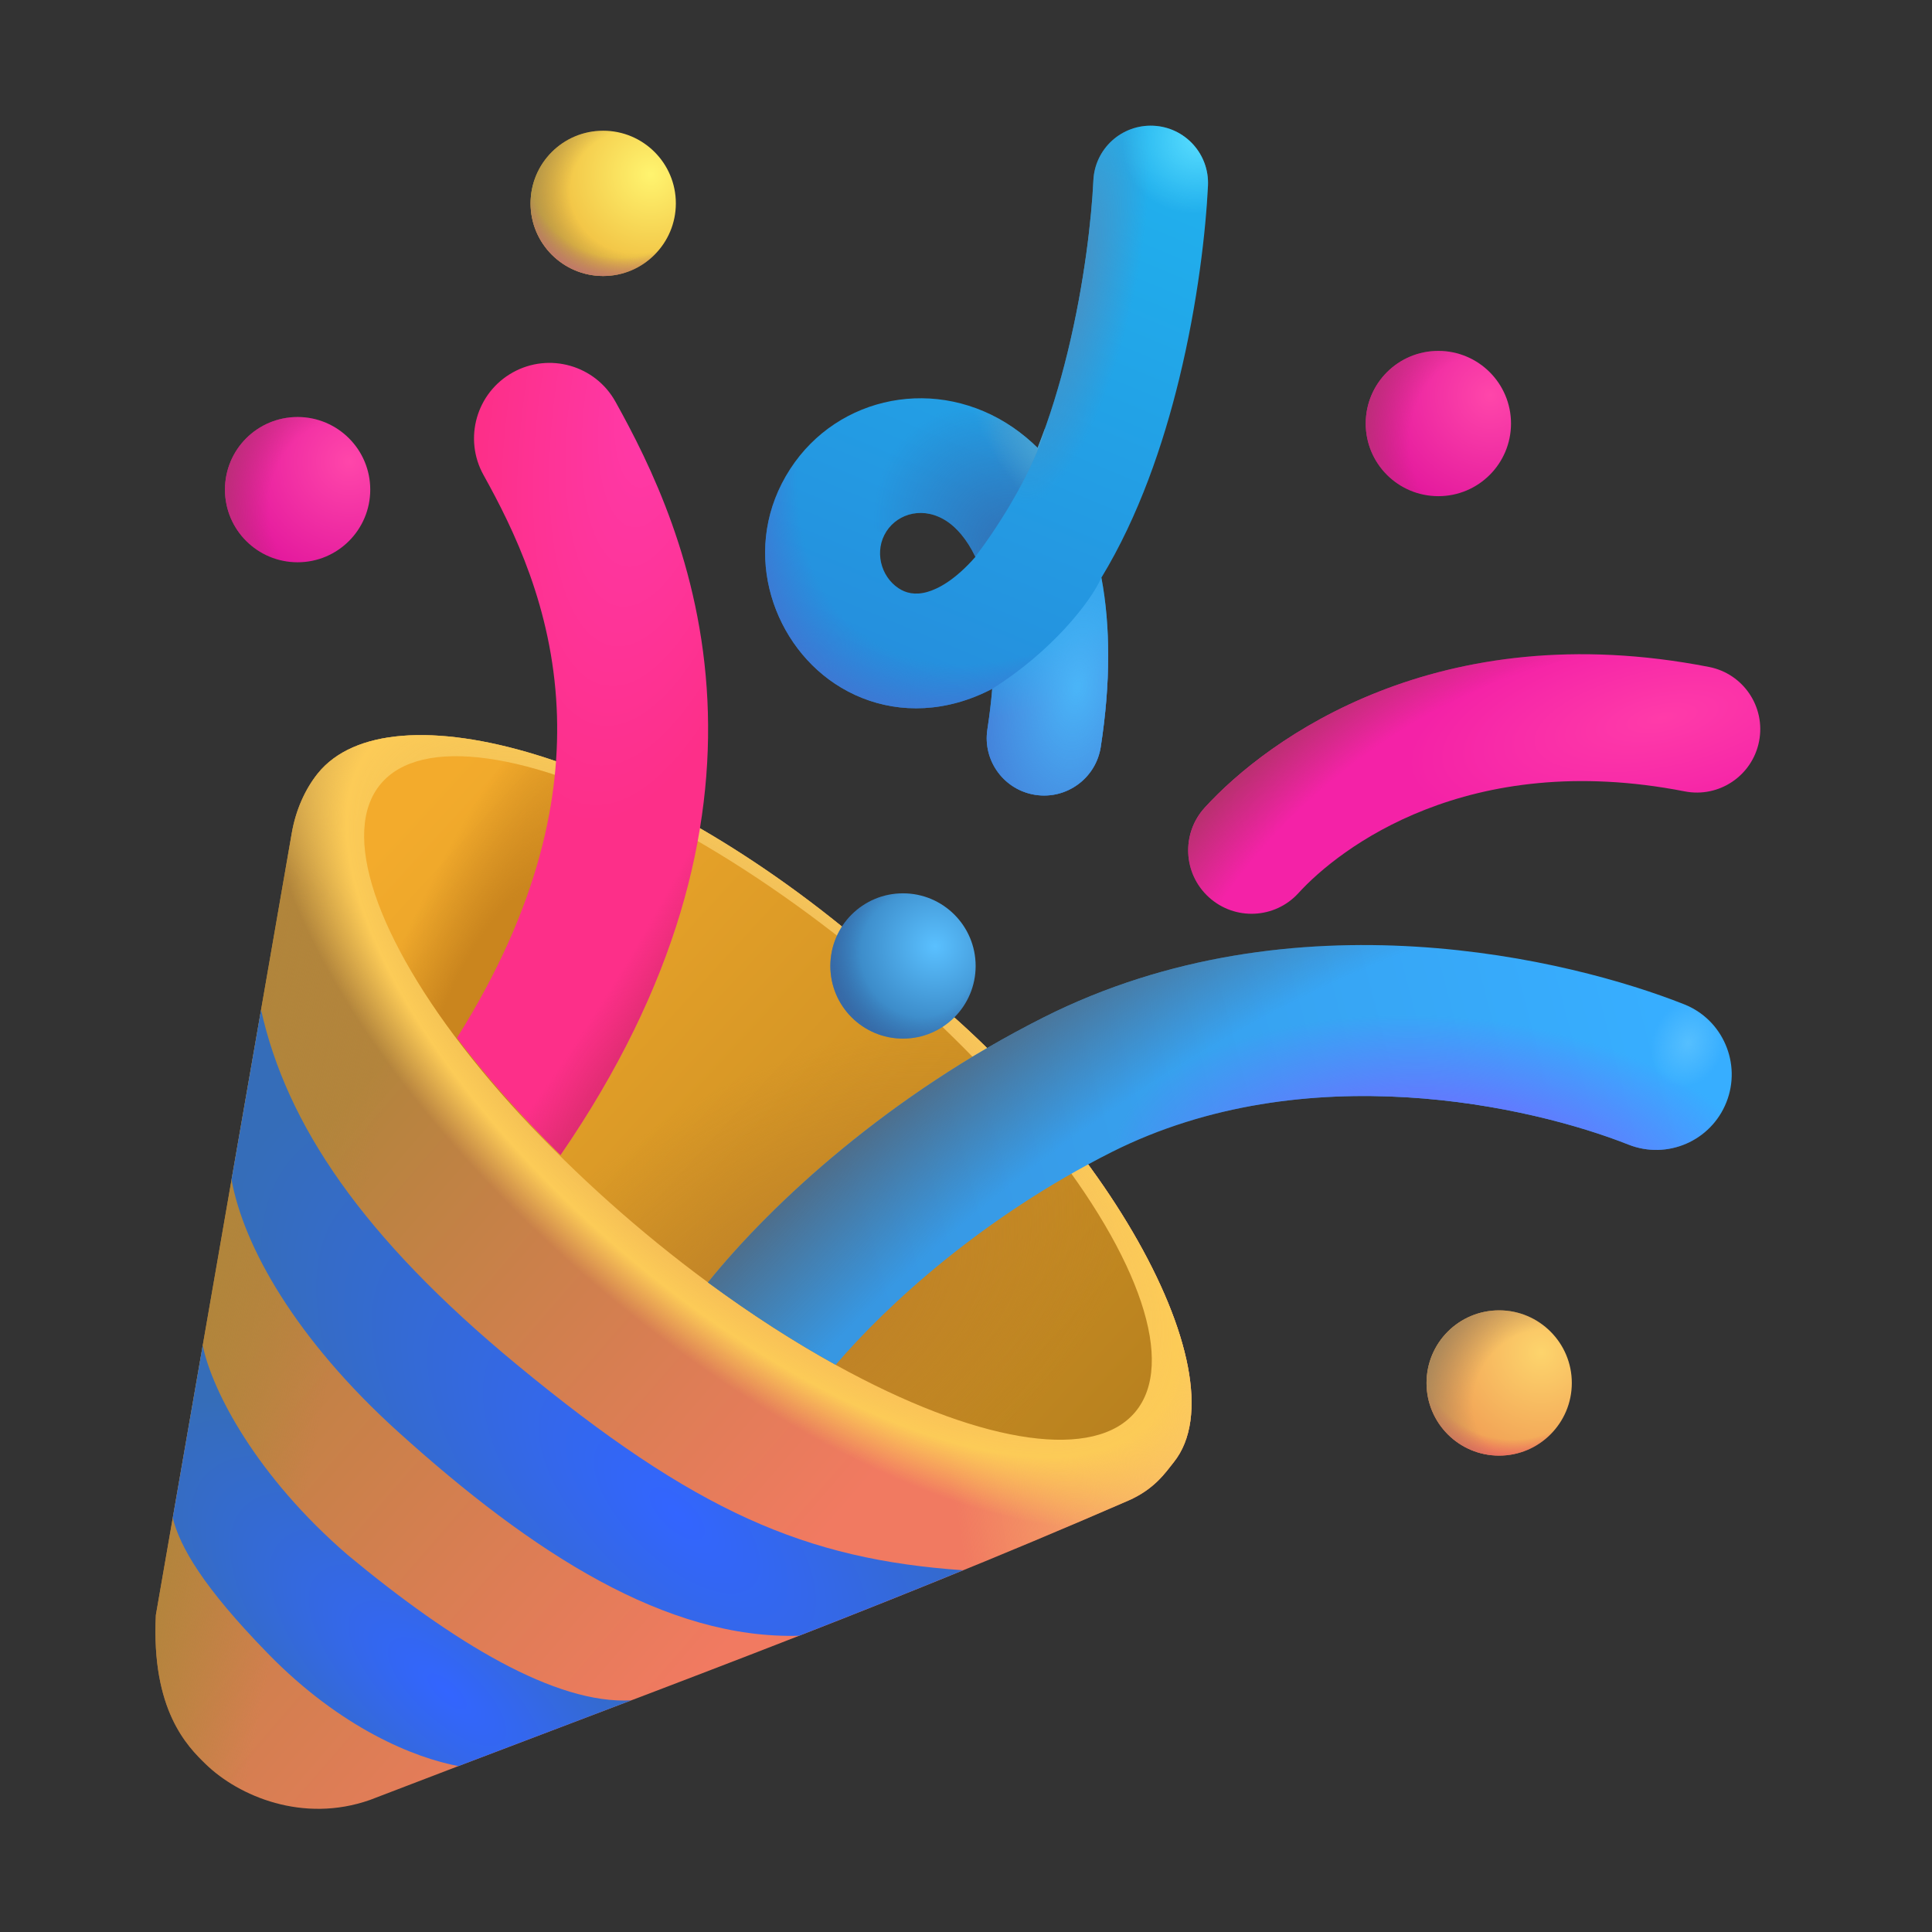 <?xml version="1.0" encoding="UTF-8"?> <svg xmlns="http://www.w3.org/2000/svg" width="264" height="264" viewBox="0 0 264 264" fill="none"><rect x="0" y="0" width="264" height="264" fill="#333333" stroke="none"/><path d="M154.168 205.058C157.792 203.478 159.299 201.165 160.388 199.805C170.167 187.59 149.302 151.336 119.514 130.358C87.943 102.867 53.181 93.5 43.402 105.714C41.724 107.81 40.409 110.666 39.861 113.889L21.298 220.687C20.654 233.707 25.63 238.654 28.12 241.071C32.633 245.451 41.408 249.176 50.56 245.953C85.88 232.353 118.969 220.403 154.168 205.058Z" fill="url(#paint0_linear_253_588)"></path><path d="M154.168 205.058C157.792 203.478 159.299 201.165 160.388 199.805C170.167 187.59 149.302 151.336 119.514 130.358C87.943 102.867 53.181 93.5 43.402 105.714C41.724 107.81 40.409 110.666 39.861 113.889L21.298 220.687C20.654 233.707 25.63 238.654 28.12 241.071C32.633 245.451 41.408 249.176 50.56 245.953C85.88 232.353 118.969 220.403 154.168 205.058Z" fill="url(#paint1_linear_253_588)"></path><path d="M154.168 205.058C157.792 203.478 159.299 201.165 160.388 199.805C170.167 187.59 149.302 151.336 119.514 130.358C87.943 102.867 53.181 93.5 43.402 105.714C41.724 107.81 40.409 110.666 39.861 113.889L21.298 220.687C20.654 233.707 25.63 238.654 28.12 241.071C32.633 245.451 41.408 249.176 50.56 245.953C85.88 232.353 118.969 220.403 154.168 205.058Z" fill="url(#paint2_linear_253_588)"></path><path d="M154.168 205.058C157.792 203.478 159.299 201.165 160.388 199.805C170.167 187.59 149.302 151.336 119.514 130.358C87.943 102.867 53.181 93.5 43.402 105.714C41.724 107.81 40.409 110.666 39.861 113.889L21.298 220.687C20.654 233.707 25.63 238.654 28.12 241.071C32.633 245.451 41.408 249.176 50.56 245.953C85.88 232.353 118.969 220.403 154.168 205.058Z" fill="url(#paint3_linear_253_588)"></path><path d="M154.168 205.058C157.792 203.478 159.299 201.165 160.388 199.805C170.167 187.59 149.302 151.336 119.514 130.358C87.943 102.867 53.181 93.5 43.402 105.714C41.724 107.81 40.409 110.666 39.861 113.889L21.298 220.687C20.654 233.707 25.63 238.654 28.12 241.071C32.633 245.451 41.408 249.176 50.56 245.953C85.88 232.353 118.969 220.403 154.168 205.058Z" fill="url(#paint4_radial_253_588)"></path><ellipse cx="103.574" cy="150.034" rx="67.074" ry="24.052" transform="rotate(39.746 103.574 150.034)" fill="url(#paint5_linear_253_588)"></ellipse><ellipse cx="103.574" cy="150.034" rx="67.074" ry="24.052" transform="rotate(39.746 103.574 150.034)" fill="url(#paint6_radial_253_588)"></ellipse><ellipse cx="103.574" cy="150.034" rx="67.074" ry="24.052" transform="rotate(39.746 103.574 150.034)" fill="url(#paint7_radial_253_588)"></ellipse><circle cx="123.392" cy="131.995" r="9.926" fill="url(#paint8_radial_253_588)"></circle><circle cx="123.392" cy="131.995" r="9.926" fill="url(#paint9_radial_253_588)"></circle><circle cx="204.856" cy="188.978" r="9.926" fill="url(#paint10_radial_253_588)"></circle><circle cx="204.856" cy="188.978" r="9.926" fill="url(#paint11_radial_253_588)"></circle><circle cx="204.856" cy="188.978" r="9.926" fill="url(#paint12_radial_253_588)"></circle><circle cx="196.547" cy="57.874" r="9.926" fill="url(#paint13_radial_253_588)"></circle><circle cx="196.547" cy="57.874" r="9.926" fill="url(#paint14_radial_253_588)"></circle><circle cx="82.426" cy="27.788" r="9.926" fill="url(#paint15_radial_253_588)"></circle><circle cx="82.426" cy="27.788" r="9.926" fill="url(#paint16_radial_253_588)"></circle><circle cx="82.426" cy="27.788" r="9.926" fill="url(#paint17_radial_253_588)"></circle><circle cx="40.667" cy="66.908" r="9.926" fill="url(#paint18_radial_253_588)"></circle><circle cx="40.667" cy="66.908" r="9.926" fill="url(#paint19_radial_253_588)"></circle><path fill-rule="evenodd" clip-rule="evenodd" d="M157.601 17.182C161.925 17.384 165.266 21.053 165.064 25.377C164.785 31.33 163.702 41.247 161.116 51.84C158.954 60.694 155.626 70.515 150.502 78.935C151.741 85.503 151.774 93.254 150.414 102.067C149.754 106.345 145.751 109.278 141.473 108.618C137.195 107.957 134.262 103.954 134.923 99.676C135.227 97.704 135.443 95.858 135.582 94.13C134.06 94.923 132.502 95.545 130.912 95.989C124.698 97.725 118.74 96.522 114.078 93.417C105.223 87.517 101.139 74.608 107.994 64.054C114.515 54.014 128.105 51.284 138.44 58.428C139.631 59.251 140.75 60.179 141.793 61.209C143.442 57.039 144.797 52.59 145.888 48.122C148.208 38.62 149.169 29.713 149.406 24.645C149.608 20.321 153.277 16.979 157.601 17.182ZM133.287 76.091C132.097 73.613 130.684 72.122 129.527 71.322C126.294 69.087 122.74 70.128 121.14 72.592C119.424 75.234 120.331 78.748 122.769 80.371C123.754 81.028 125.017 81.361 126.694 80.892C128.211 80.468 130.533 79.237 133.287 76.091Z" fill="url(#paint20_linear_253_588)"></path><path fill-rule="evenodd" clip-rule="evenodd" d="M157.601 17.182C161.925 17.384 165.266 21.053 165.064 25.377C164.785 31.33 163.702 41.247 161.116 51.84C158.954 60.694 155.626 70.515 150.502 78.935C151.741 85.503 151.774 93.254 150.414 102.067C149.754 106.345 145.751 109.278 141.473 108.618C137.195 107.957 134.262 103.954 134.923 99.676C135.227 97.704 135.443 95.858 135.582 94.13C134.06 94.923 132.502 95.545 130.912 95.989C124.698 97.725 118.74 96.522 114.078 93.417C105.223 87.517 101.139 74.608 107.994 64.054C114.515 54.014 128.105 51.284 138.44 58.428C139.631 59.251 140.75 60.179 141.793 61.209C143.442 57.039 144.797 52.59 145.888 48.122C148.208 38.62 149.169 29.713 149.406 24.645C149.608 20.321 153.277 16.979 157.601 17.182ZM133.287 76.091C132.097 73.613 130.684 72.122 129.527 71.322C126.294 69.087 122.74 70.128 121.14 72.592C119.424 75.234 120.331 78.748 122.769 80.371C123.754 81.028 125.017 81.361 126.694 80.892C128.211 80.468 130.533 79.237 133.287 76.091Z" fill="url(#paint21_radial_253_588)"></path><path fill-rule="evenodd" clip-rule="evenodd" d="M157.601 17.182C161.925 17.384 165.266 21.053 165.064 25.377C164.785 31.33 163.702 41.247 161.116 51.84C158.954 60.694 155.626 70.515 150.502 78.935C151.741 85.503 151.774 93.254 150.414 102.067C149.754 106.345 145.751 109.278 141.473 108.618C137.195 107.957 134.262 103.954 134.923 99.676C135.227 97.704 135.443 95.858 135.582 94.13C134.06 94.923 132.502 95.545 130.912 95.989C124.698 97.725 118.74 96.522 114.078 93.417C105.223 87.517 101.139 74.608 107.994 64.054C114.515 54.014 128.105 51.284 138.44 58.428C139.631 59.251 140.75 60.179 141.793 61.209C143.442 57.039 144.797 52.59 145.888 48.122C148.208 38.62 149.169 29.713 149.406 24.645C149.608 20.321 153.277 16.979 157.601 17.182ZM133.287 76.091C132.097 73.613 130.684 72.122 129.527 71.322C126.294 69.087 122.74 70.128 121.14 72.592C119.424 75.234 120.331 78.748 122.769 80.371C123.754 81.028 125.017 81.361 126.694 80.892C128.211 80.468 130.533 79.237 133.287 76.091Z" fill="url(#paint22_radial_253_588)"></path><path fill-rule="evenodd" clip-rule="evenodd" d="M157.601 17.182C161.925 17.384 165.266 21.053 165.064 25.377C164.785 31.33 163.702 41.247 161.116 51.84C158.954 60.694 155.626 70.515 150.502 78.935C151.741 85.503 151.774 93.254 150.414 102.067C149.754 106.345 145.751 109.278 141.473 108.618C137.195 107.957 134.262 103.954 134.923 99.676C135.227 97.704 135.443 95.858 135.582 94.13C134.06 94.923 132.502 95.545 130.912 95.989C124.698 97.725 118.74 96.522 114.078 93.417C105.223 87.517 101.139 74.608 107.994 64.054C114.515 54.014 128.105 51.284 138.44 58.428C139.631 59.251 140.75 60.179 141.793 61.209C143.442 57.039 144.797 52.59 145.888 48.122C148.208 38.62 149.169 29.713 149.406 24.645C149.608 20.321 153.277 16.979 157.601 17.182ZM133.287 76.091C132.097 73.613 130.684 72.122 129.527 71.322C126.294 69.087 122.74 70.128 121.14 72.592C119.424 75.234 120.331 78.748 122.769 80.371C123.754 81.028 125.017 81.361 126.694 80.892C128.211 80.468 130.533 79.237 133.287 76.091Z" fill="url(#paint23_radial_253_588)"></path><path d="M131.614 214.571C110.115 213.077 95.035 206.643 70.605 186.458C49.589 169.095 39.155 153.69 35.672 137.982L31.638 161.195C33.287 170.28 40.376 182.978 54.427 195.675C72.804 212.282 91.101 224.034 109.195 223.519C116.643 220.611 124.1 217.646 131.614 214.571Z" fill="url(#paint24_radial_253_588)"></path><path d="M86.273 232.347C75.941 232.923 61.967 224.493 47.465 212.44C35.09 201.741 28.985 190.117 27.701 183.845L23.604 207.418C24.617 211.403 27.703 216.819 36.636 225.975C46.626 236.214 56.671 240.199 62.636 241.332C66.869 239.718 71.076 238.121 75.266 236.53C78.947 235.133 82.614 233.74 86.273 232.347Z" fill="url(#paint25_radial_253_588)"></path><path fill-rule="evenodd" clip-rule="evenodd" d="M230.208 108.139C200.525 102.341 182.986 115.939 177.427 122.038C174.204 125.573 168.725 125.827 165.189 122.604C161.653 119.381 161.4 113.902 164.623 110.366C173.243 100.91 196.567 83.915 233.529 91.136C238.225 92.053 241.288 96.603 240.37 101.299C239.453 105.994 234.903 109.057 230.208 108.139Z" fill="url(#paint26_radial_253_588)"></path><path fill-rule="evenodd" clip-rule="evenodd" d="M230.208 108.139C200.525 102.341 182.986 115.939 177.427 122.038C174.204 125.573 168.725 125.827 165.189 122.604C161.653 119.381 161.4 113.902 164.623 110.366C173.243 100.91 196.567 83.915 233.529 91.136C238.225 92.053 241.288 96.603 240.37 101.299C239.453 105.994 234.903 109.057 230.208 108.139Z" fill="url(#paint27_radial_253_588)"></path><path d="M106.052 67.741C106.558 66.488 107.198 65.253 107.981 64.047C114.502 54.008 128.093 51.278 138.427 58.421C139.619 59.245 140.738 60.173 141.78 61.202C142.117 60.35 142.442 59.487 142.754 58.614C142.77 58.666 142.785 58.719 142.8 58.771C140.677 65.458 135.914 72.617 133.267 76.07C132.079 73.601 130.669 72.114 129.514 71.316C126.281 69.081 122.727 70.121 121.127 72.585C121.065 72.681 121.006 72.778 120.95 72.876L106.052 67.741Z" fill="url(#paint28_radial_253_588)"></path><path d="M106.052 67.741C106.558 66.488 107.198 65.253 107.981 64.047C114.502 54.008 128.093 51.278 138.427 58.421C139.619 59.245 140.738 60.173 141.78 61.202C142.117 60.35 142.442 59.487 142.754 58.614C142.77 58.666 142.785 58.719 142.8 58.771C140.677 65.458 135.914 72.617 133.267 76.07C132.079 73.601 130.669 72.114 129.514 71.316C126.281 69.081 122.727 70.121 121.127 72.585C121.065 72.681 121.006 72.778 120.95 72.876L106.052 67.741Z" fill="url(#paint29_radial_253_588)"></path><path fill-rule="evenodd" clip-rule="evenodd" d="M114.185 186.503C108.54 183.382 102.657 179.602 96.738 175.238C105.699 164.128 121.712 149.552 142.593 139.027C176.892 121.738 214.709 131.122 230.119 137.23C235.414 139.329 238.004 145.323 235.905 150.618C233.806 155.912 227.813 158.503 222.518 156.404C209.311 151.168 178.425 144.062 151.876 157.444C134.359 166.274 121.336 178.146 114.185 186.503Z" fill="url(#paint30_linear_253_588)"></path><path fill-rule="evenodd" clip-rule="evenodd" d="M114.185 186.503C108.54 183.382 102.657 179.602 96.738 175.238C105.699 164.128 121.712 149.552 142.593 139.027C176.892 121.738 214.709 131.122 230.119 137.23C235.414 139.329 238.004 145.323 235.905 150.618C233.806 155.912 227.813 158.503 222.518 156.404C209.311 151.168 178.425 144.062 151.876 157.444C134.359 166.274 121.336 178.146 114.185 186.503Z" fill="url(#paint31_radial_253_588)"></path><path fill-rule="evenodd" clip-rule="evenodd" d="M114.185 186.503C108.54 183.382 102.657 179.602 96.738 175.238C105.699 164.128 121.712 149.552 142.593 139.027C176.892 121.738 214.709 131.122 230.119 137.23C235.414 139.329 238.004 145.323 235.905 150.618C233.806 155.912 227.813 158.503 222.518 156.404C209.311 151.168 178.425 144.062 151.876 157.444C134.359 166.274 121.336 178.146 114.185 186.503Z" fill="url(#paint32_radial_253_588)"></path><path fill-rule="evenodd" clip-rule="evenodd" d="M114.185 186.503C108.54 183.382 102.657 179.602 96.738 175.238C105.699 164.128 121.712 149.552 142.593 139.027C176.892 121.738 214.709 131.122 230.119 137.23C235.414 139.329 238.004 145.323 235.905 150.618C233.806 155.912 227.813 158.503 222.518 156.404C209.311 151.168 178.425 144.062 151.876 157.444C134.359 166.274 121.336 178.146 114.185 186.503Z" fill="url(#paint33_radial_253_588)"></path><path fill-rule="evenodd" clip-rule="evenodd" d="M84.098 54.887C81.329 49.91 75.049 48.121 70.072 50.89C65.096 53.659 63.306 59.939 66.075 64.916C70.257 72.431 75.406 83.04 76.066 96.701C76.64 108.609 73.835 123.712 62.433 141.828C66.376 147.047 71.139 152.456 76.587 157.827C92.661 134.448 97.525 113.508 96.666 95.708C95.779 77.303 88.811 63.356 84.098 54.887Z" fill="url(#paint34_radial_253_588)"></path><path fill-rule="evenodd" clip-rule="evenodd" d="M84.098 54.887C81.329 49.91 75.049 48.121 70.072 50.89C65.096 53.659 63.306 59.939 66.075 64.916C70.257 72.431 75.406 83.04 76.066 96.701C76.64 108.609 73.835 123.712 62.433 141.828C66.376 147.047 71.139 152.456 76.587 157.827C92.661 134.448 97.525 113.508 96.666 95.708C95.779 77.303 88.811 63.356 84.098 54.887Z" fill="url(#paint35_radial_253_588)"></path><path d="M150.501 78.931C151.739 85.498 151.771 93.246 150.412 102.056C149.751 106.334 145.748 109.267 141.47 108.607C137.192 107.946 134.26 103.943 134.92 99.665C135.224 97.697 135.439 95.854 135.578 94.128C143.679 89.042 149.028 82.274 150.501 78.931Z" fill="url(#paint36_radial_253_588)"></path><defs><linearGradient id="paint0_linear_253_588" x1="34.834" y1="164.871" x2="101.349" y2="222.621" gradientUnits="userSpaceOnUse"><stop stop-color="#B3843C"></stop><stop offset="1" stop-color="#F17A61"></stop></linearGradient><linearGradient id="paint1_linear_253_588" x1="27.483" y1="173.808" x2="46.951" y2="177.762" gradientUnits="userSpaceOnUse"><stop stop-color="#B1853B"></stop><stop offset="1" stop-color="#B1853B" stop-opacity="0"></stop></linearGradient><linearGradient id="paint2_linear_253_588" x1="162.825" y1="196.582" x2="129.966" y2="201.996" gradientUnits="userSpaceOnUse"><stop stop-color="#F9C26C"></stop><stop offset="1" stop-color="#F9C26C" stop-opacity="0"></stop></linearGradient><linearGradient id="paint3_linear_253_588" x1="92.033" y1="102.223" x2="70.927" y2="138.059" gradientUnits="userSpaceOnUse"><stop stop-color="#E6BF69"></stop><stop offset="1" stop-color="#E6BF69" stop-opacity="0"></stop></linearGradient><radialGradient id="paint4_radial_253_588" cx="0" cy="0" r="1" gradientUnits="userSpaceOnUse" gradientTransform="translate(103.98 147.726) rotate(-49.338) scale(35.915 84.167)"><stop stop-color="#F5BD55" stop-opacity="0"></stop><stop offset="0.836" stop-color="#FCCB57"></stop><stop offset="1" stop-color="#FCCB57" stop-opacity="0"></stop></radialGradient><linearGradient id="paint5_linear_253_588" x1="42.465" y1="147.376" x2="178.424" y2="154.021" gradientUnits="userSpaceOnUse"><stop stop-color="#F3AB2C"></stop><stop offset="1" stop-color="#B57F1E"></stop></linearGradient><radialGradient id="paint6_radial_253_588" cx="0" cy="0" r="1" gradientUnits="userSpaceOnUse" gradientTransform="translate(69.741 169.29) rotate(-109.125) scale(53.439 14.968)"><stop offset="0.423" stop-color="#CA851E"></stop><stop offset="1" stop-color="#CA851E" stop-opacity="0"></stop></radialGradient><radialGradient id="paint7_radial_253_588" cx="0" cy="0" r="1" gradientUnits="userSpaceOnUse" gradientTransform="translate(125.691 170.042) rotate(-73.097) scale(53.704 31.449)"><stop stop-color="#BC7F28"></stop><stop offset="1" stop-color="#BC7F28" stop-opacity="0"></stop></radialGradient><radialGradient id="paint8_radial_253_588" cx="0" cy="0" r="1" gradientUnits="userSpaceOnUse" gradientTransform="translate(127.774 129.288) rotate(138.668) scale(14.249)"><stop stop-color="#5AC0FF"></stop><stop offset="1" stop-color="#3279B6"></stop></radialGradient><radialGradient id="paint9_radial_253_588" cx="0" cy="0" r="1" gradientUnits="userSpaceOnUse" gradientTransform="translate(125.344 130.628) rotate(160.051) scale(14.309 15.684)"><stop offset="0.535" stop-color="#3A619E" stop-opacity="0"></stop><stop offset="1" stop-color="#3A619E"></stop></radialGradient><radialGradient id="paint10_radial_253_588" cx="0" cy="0" r="1" gradientUnits="userSpaceOnUse" gradientTransform="translate(210.608 184.783) rotate(134.569) scale(16.315)"><stop stop-color="#FDD46C"></stop><stop offset="1" stop-color="#F09C53"></stop></radialGradient><radialGradient id="paint11_radial_253_588" cx="0" cy="0" r="1" gradientUnits="userSpaceOnUse" gradientTransform="translate(206.705 183.916) rotate(100.827) scale(16.16)"><stop offset="0.792" stop-color="#E76260" stop-opacity="0"></stop><stop offset="0.964" stop-color="#E76260"></stop></radialGradient><radialGradient id="paint12_radial_253_588" cx="0" cy="0" r="1" gradientUnits="userSpaceOnUse" gradientTransform="translate(209.592 190.615) rotate(-147.558) scale(16.366 19.273)"><stop offset="0.482" stop-color="#AA885A" stop-opacity="0"></stop><stop offset="0.907" stop-color="#AA885A"></stop></radialGradient><radialGradient id="paint13_radial_253_588" cx="0" cy="0" r="1" gradientUnits="userSpaceOnUse" gradientTransform="translate(203.655 54.012) rotate(132.387) scale(16.996)"><stop stop-color="#FF46AA"></stop><stop offset="1" stop-color="#E3189D"></stop></radialGradient><radialGradient id="paint14_radial_253_588" cx="0" cy="0" r="1" gradientUnits="userSpaceOnUse" gradientTransform="translate(200.736 59.679) rotate(-173.29) scale(15.446 20.671)"><stop offset="0.522" stop-color="#B63173" stop-opacity="0"></stop><stop offset="1" stop-color="#B63173"></stop></radialGradient><radialGradient id="paint15_radial_253_588" cx="0" cy="0" r="1" gradientUnits="userSpaceOnUse" gradientTransform="translate(88.93 23.815) rotate(139.574) scale(15.19)"><stop stop-color="#FFF46F"></stop><stop offset="1" stop-color="#EFB93C"></stop></radialGradient><radialGradient id="paint16_radial_253_588" cx="0" cy="0" r="1" gradientUnits="userSpaceOnUse" gradientTransform="translate(86.757 26.181) rotate(-178.519) scale(15.796 15.04)"><stop offset="0.559" stop-color="#AA904B" stop-opacity="0"></stop><stop offset="0.944" stop-color="#AA904B"></stop></radialGradient><radialGradient id="paint17_radial_253_588" cx="0" cy="0" r="1" gradientUnits="userSpaceOnUse" gradientTransform="translate(84.974 22.181) rotate(102.339) scale(16.89)"><stop offset="0.772" stop-color="#C47072" stop-opacity="0"></stop><stop offset="1" stop-color="#C47072"></stop></radialGradient><radialGradient id="paint18_radial_253_588" cx="0" cy="0" r="1" gradientUnits="userSpaceOnUse" gradientTransform="translate(47.775 63.046) rotate(132.387) scale(16.996)"><stop stop-color="#FF46AA"></stop><stop offset="1" stop-color="#E3189D"></stop></radialGradient><radialGradient id="paint19_radial_253_588" cx="0" cy="0" r="1" gradientUnits="userSpaceOnUse" gradientTransform="translate(44.856 68.713) rotate(-173.29) scale(15.446 20.671)"><stop offset="0.522" stop-color="#B63173" stop-opacity="0"></stop><stop offset="1" stop-color="#B63173"></stop></radialGradient><linearGradient id="paint20_linear_253_588" x1="157.256" y1="17.173" x2="120.281" y2="105.792" gradientUnits="userSpaceOnUse"><stop stop-color="#20B2EE"></stop><stop offset="1" stop-color="#2689DA"></stop></linearGradient><radialGradient id="paint21_radial_253_588" cx="0" cy="0" r="1" gradientUnits="userSpaceOnUse" gradientTransform="translate(149.141 45.961) rotate(128.217) scale(64.025 39.163)"><stop offset="0.802" stop-color="#4274D2" stop-opacity="0"></stop><stop offset="0.951" stop-color="#4274D2"></stop></radialGradient><radialGradient id="paint22_radial_253_588" cx="0" cy="0" r="1" gradientUnits="userSpaceOnUse" gradientTransform="translate(145.938 38.546) rotate(12.095) scale(9.228 30.98)"><stop stop-color="#4D8EC0"></stop><stop offset="1" stop-color="#4D8EC0" stop-opacity="0"></stop></radialGradient><radialGradient id="paint23_radial_253_588" cx="0" cy="0" r="1" gradientUnits="userSpaceOnUse" gradientTransform="translate(164.243 18.565) rotate(141.953) scale(11.295 10.155)"><stop stop-color="#5ADEFF"></stop><stop offset="1" stop-color="#5ADEFF" stop-opacity="0"></stop></radialGradient><radialGradient id="paint24_radial_253_588" cx="0" cy="0" r="1" gradientUnits="userSpaceOnUse" gradientTransform="translate(92.584 206.89) rotate(133.21) scale(35.019 76.671)"><stop stop-color="#3365FF"></stop><stop offset="1" stop-color="#356DB9"></stop></radialGradient><radialGradient id="paint25_radial_253_588" cx="0" cy="0" r="1" gradientUnits="userSpaceOnUse" gradientTransform="translate(61.129 231.132) rotate(131.598) scale(21.616 54.68)"><stop stop-color="#3365FF"></stop><stop offset="1" stop-color="#356DB9"></stop></radialGradient><radialGradient id="paint26_radial_253_588" cx="0" cy="0" r="1" gradientUnits="userSpaceOnUse" gradientTransform="translate(227.164 98.091) rotate(168.283) scale(35.545 13.261)"><stop stop-color="#FF3BA9"></stop><stop offset="1" stop-color="#F422A7"></stop></radialGradient><radialGradient id="paint27_radial_253_588" cx="0" cy="0" r="1" gradientUnits="userSpaceOnUse" gradientTransform="translate(201.448 126.45) rotate(-127.355) scale(36.65 65.317)"><stop offset="0.752" stop-color="#B8306F" stop-opacity="0"></stop><stop offset="1" stop-color="#B8306F"></stop></radialGradient><radialGradient id="paint28_radial_253_588" cx="0" cy="0" r="1" gradientUnits="userSpaceOnUse" gradientTransform="translate(140.468 77.062) rotate(-131.325) scale(24.294 18.16)"><stop stop-color="#336BAF"></stop><stop offset="1" stop-color="#336BAF" stop-opacity="0"></stop></radialGradient><radialGradient id="paint29_radial_253_588" cx="0" cy="0" r="1" gradientUnits="userSpaceOnUse" gradientTransform="translate(142.8 61.483) rotate(-127.657) scale(15.305 6.201)"><stop stop-color="#49A4D4"></stop><stop offset="1" stop-color="#49A4D4" stop-opacity="0"></stop></radialGradient><linearGradient id="paint30_linear_253_588" x1="119.209" y1="178.984" x2="229.841" y2="149.993" gradientUnits="userSpaceOnUse"><stop stop-color="#3797E2"></stop><stop offset="1" stop-color="#37AEFF"></stop></linearGradient><radialGradient id="paint31_radial_253_588" cx="0" cy="0" r="1" gradientUnits="userSpaceOnUse" gradientTransform="translate(160.131 197.075) rotate(-129.835) scale(65.843 165.046)"><stop offset="0.623" stop-color="#526579" stop-opacity="0"></stop><stop offset="0.962" stop-color="#526579"></stop></radialGradient><radialGradient id="paint32_radial_253_588" cx="0" cy="0" r="1" gradientUnits="userSpaceOnUse" gradientTransform="translate(197.108 161.539) rotate(94.398) scale(22.602 45.437)"><stop offset="0.396" stop-color="#6972FF"></stop><stop offset="1" stop-color="#6972FF" stop-opacity="0"></stop></radialGradient><radialGradient id="paint33_radial_253_588" cx="0" cy="0" r="1" gradientUnits="userSpaceOnUse" gradientTransform="translate(230.619 142.543) rotate(-68.821) scale(6.197 4.887)"><stop stop-color="#55BFFF"></stop><stop offset="1" stop-color="#55BFFF" stop-opacity="0"></stop></radialGradient><radialGradient id="paint34_radial_253_588" cx="0" cy="0" r="1" gradientUnits="userSpaceOnUse" gradientTransform="translate(89.474 53.096) rotate(99.424) scale(60.327 22.603)"><stop stop-color="#FF3AAA"></stop><stop offset="1" stop-color="#FD2F89"></stop></radialGradient><radialGradient id="paint35_radial_253_588" cx="0" cy="0" r="1" gradientUnits="userSpaceOnUse" gradientTransform="translate(57.974 115.305) rotate(31.173) scale(39.675 124.507)"><stop offset="0.804" stop-color="#DB2C6E" stop-opacity="0"></stop><stop offset="1" stop-color="#DB2C6E"></stop></radialGradient><radialGradient id="paint36_radial_253_588" cx="0" cy="0" r="1" gradientUnits="userSpaceOnUse" gradientTransform="translate(147.219 93.815) rotate(98.056) scale(29.183 16.242)"><stop stop-color="#4AB5F8"></stop><stop offset="1" stop-color="#4AB5F8" stop-opacity="0"></stop></radialGradient></defs></svg> 